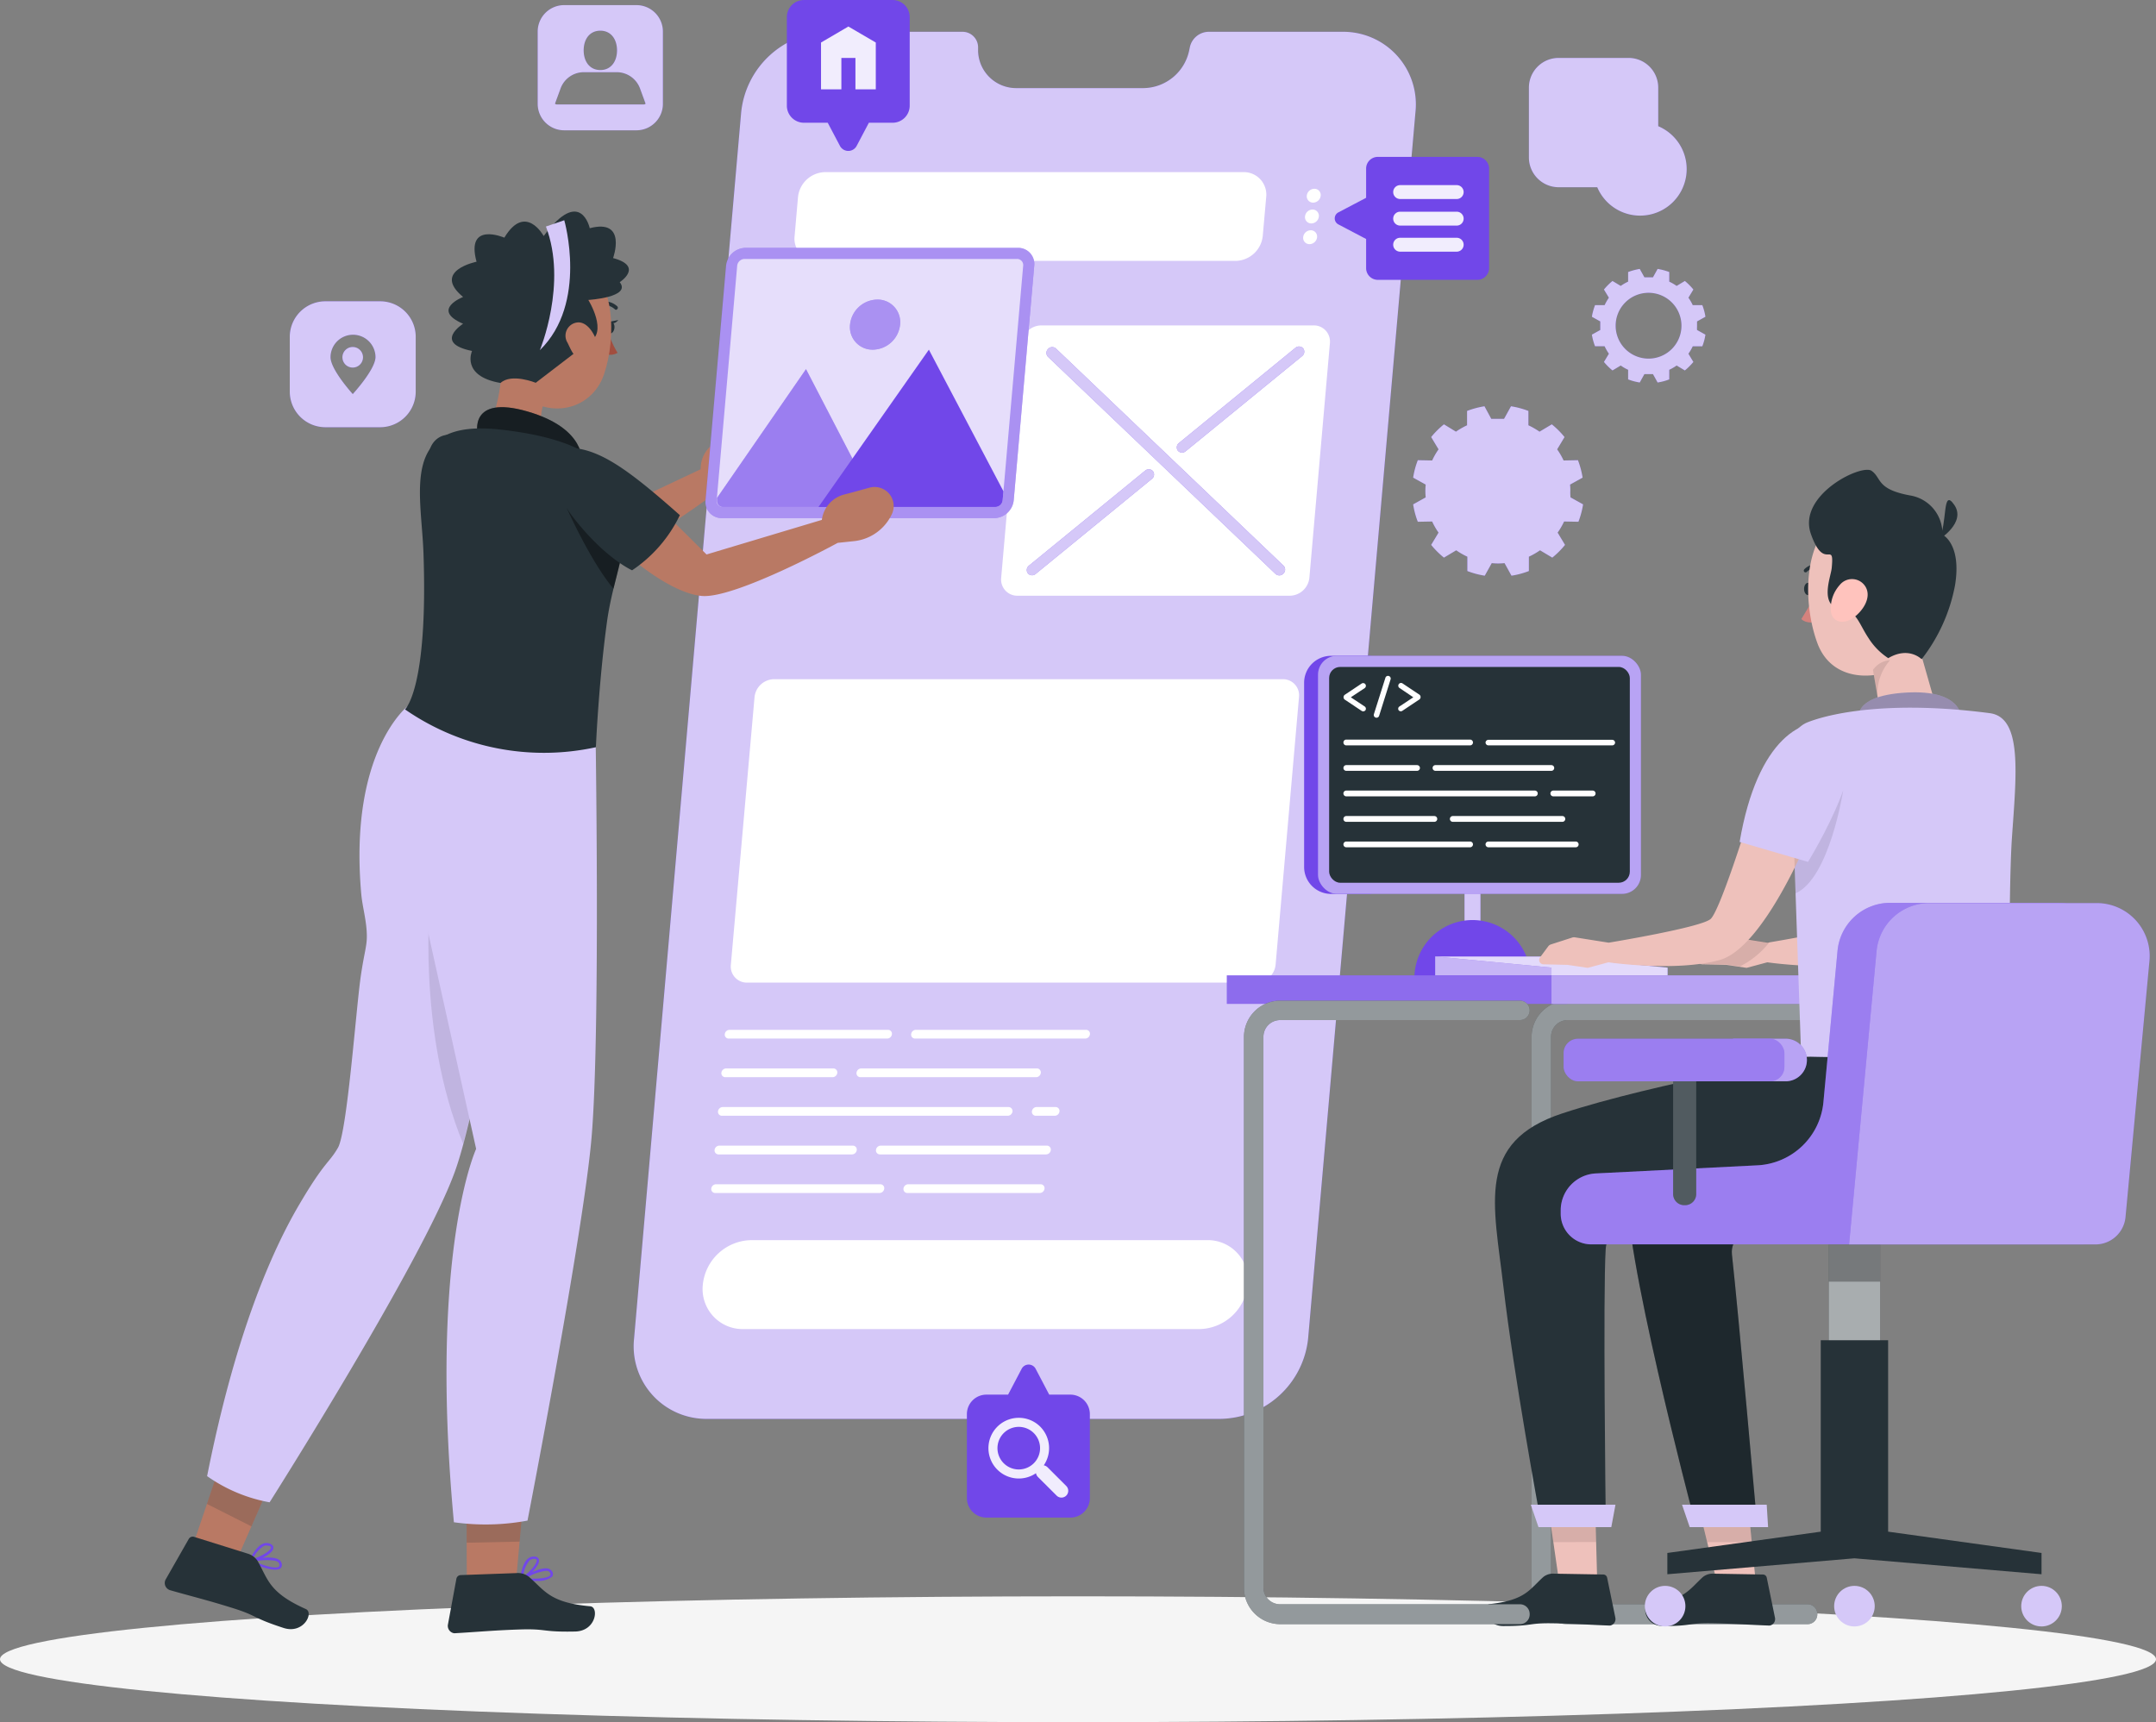 <svg xmlns="http://www.w3.org/2000/svg" width="554.416" height="442.913" viewBox="0 0 554.416 442.913">
  <rect x="0" y="0" width="554.416" height="442.913" fill="#808080" stroke="none"/>
  <defs>
    <style>
      .cls-1 {
        fill: #f5f5f5;
      }

      .cls-2 {
        fill: #7147e9;
      }

      .cls-13, .cls-14, .cls-15, .cls-17, .cls-21, .cls-24, .cls-3, .cls-4, .cls-7 {
        fill: #fff;
      }

      .cls-3, .cls-5 {
        opacity: 0.7;
      }

      .cls-6, .cls-7 {
        opacity: 0.9;
      }

      .cls-8 {
        fill: #eec1bb;
      }

      .cls-9 {
        opacity: 0.1;
      }

      .cls-10, .cls-25 {
        fill: #263238;
      }

      .cls-11 {
        fill: #d4827d;
      }

      .cls-12 {
        fill: #ffc3bd;
      }

      .cls-13, .cls-16 {
        opacity: 0.5;
      }

      .cls-14 {
        opacity: 0.8;
      }

      .cls-15 {
        opacity: 0.6;
      }

      .cls-17, .cls-18, .cls-25 {
        opacity: 0.2;
      }

      .cls-19 {
        fill: #d5c8f8;
      }

      .cls-20, .cls-21 {
        opacity: 0.3;
      }

      .cls-22 {
        fill: #b97964;
      }

      .cls-23 {
        fill: #a24e3f;
      }

      .cls-24, .cls-26 {
        opacity: 0.4;
      }
    </style>
  </defs>
  <g id="App_development-rafiki" data-name="App development-rafiki" transform="translate(-51.29 -113.92)">
    <g id="freepik--Shadow--inject-37" transform="translate(51.29 524.464)">
      <ellipse id="freepik--path--inject-37" class="cls-1" cx="277.208" cy="16.184" rx="277.208" ry="16.184" transform="translate(0 0)"/>
    </g>
    <g id="freepik--Screen--inject-37" transform="translate(214.237 122.095)">
      <path id="Tracé_3207" data-name="Tracé 3207" class="cls-2" d="M347.391,119.641H313.078a5,5,0,0,0-4.775,3.9l-.229,1.072a12.153,12.153,0,0,1-11.638,9.508h-32.6a9.794,9.794,0,0,1-10.008-9.508v-1.072a4,4,0,0,0-4.089-3.9H215.428a23.047,23.047,0,0,0-22.518,20.7l-27.536,315.31A18.672,18.672,0,0,0,184.26,476.37h131.92A23.061,23.061,0,0,0,338.7,455.653l27.594-315.31a18.672,18.672,0,0,0-18.9-20.7Z" transform="translate(-165.261 -119.638)"/>
      <path id="Tracé_3208" data-name="Tracé 3208" class="cls-3" d="M347.391,119.641H313.078a5,5,0,0,0-4.775,3.9l-.229,1.072a12.153,12.153,0,0,1-11.638,9.508h-32.6a9.794,9.794,0,0,1-10.008-9.508v-1.072a4,4,0,0,0-4.089-3.9H215.428a23.047,23.047,0,0,0-22.518,20.7l-27.536,315.31A18.672,18.672,0,0,0,184.26,476.37h131.92A23.061,23.061,0,0,0,338.7,455.653l27.594-315.31a18.672,18.672,0,0,0-18.9-20.7Z" transform="translate(-165.261 -119.638)"/>
      <path id="Tracé_3209" data-name="Tracé 3209" class="cls-4" d="M305.627,241.977H235.571a4.161,4.161,0,0,1-4.2-4.6l5.276-60.32a5.118,5.118,0,0,1,5-4.6H311.7a4.146,4.146,0,0,1,4.2,4.6l-5.276,60.32A5.133,5.133,0,0,1,305.627,241.977Z" transform="translate(-136.864 -96.944)"/>
      <path id="Tracé_3210" data-name="Tracé 3210" class="cls-4" d="M305.393,359.876H188.156a10.308,10.308,0,0,1-10.437-11.438h0A12.739,12.739,0,0,1,190.157,337H307.394a10.308,10.308,0,0,1,10.437,11.438h0A12.724,12.724,0,0,1,305.393,359.876Z" transform="translate(-159.935 -26.234)"/>
      <path id="Tracé_3211" data-name="Tracé 3211" class="cls-4" d="M307.628,167.713H200.071a5.719,5.719,0,0,1-5.848-6.419l.872-10.008a7.149,7.149,0,0,1,6.977-6.405H309.63a5.79,5.79,0,0,1,5.862,6.405l-.886,10.008A7.149,7.149,0,0,1,307.628,167.713Z" transform="translate(-152.834 -108.791)"/>
      <path id="Tracé_3212" data-name="Tracé 3212" class="cls-4" d="M289.907,149.653a1.987,1.987,0,0,1-1.944,1.787,1.616,1.616,0,0,1-1.63-1.787,1.973,1.973,0,0,1,1.944-1.773,1.6,1.6,0,0,1,1.63,1.773Z" transform="translate(-113.238 -107.502)"/>
      <path id="Tracé_3213" data-name="Tracé 3213" class="cls-4" d="M289.573,153.4a1.973,1.973,0,0,1-1.93,1.787,1.616,1.616,0,0,1-1.63-1.787,1.973,1.973,0,0,1,1.93-1.787,1.615,1.615,0,0,1,1.63,1.787Z" transform="translate(-113.376 -105.899)"/>
      <path id="Tracé_3214" data-name="Tracé 3214" class="cls-4" d="M289.257,157.127a1.987,1.987,0,0,1-1.944,1.787,1.616,1.616,0,0,1-1.63-1.787,1.987,1.987,0,0,1,1.944-1.787,1.616,1.616,0,0,1,1.63,1.787Z" transform="translate(-113.518 -104.296)"/>
      <path id="Tracé_3215" data-name="Tracé 3215" class="cls-4" d="M317.813,314.138H186.951a4.146,4.146,0,0,1-4.2-4.6l6.091-68.841a5.118,5.118,0,0,1,5-4.6H324.661a4.146,4.146,0,0,1,4.189,4.6l-6.019,68.841A5.118,5.118,0,0,1,317.813,314.138Z" transform="translate(-157.758 -69.596)"/>
      <path id="Tracé_3216" data-name="Tracé 3216" class="cls-4" d="M223.414,301.415H182.667a1,1,0,0,1-1.015-1.115h0a1.244,1.244,0,0,1,1.215-1.129h40.747a1,1,0,0,1,1.015,1.129h0A1.244,1.244,0,0,1,223.414,301.415Z" transform="translate(-158.221 -42.49)"/>
      <path id="Tracé_3217" data-name="Tracé 3217" class="cls-4" d="M259.936,301.415H216.2a1,1,0,0,1-1.029-1.115h0a1.244,1.244,0,0,1,1.215-1.129h43.749a1,1,0,0,1,1.015,1.129h0A1.244,1.244,0,0,1,259.936,301.415Z" transform="translate(-143.816 -42.49)"/>
      <path id="Tracé_3218" data-name="Tracé 3218" class="cls-4" d="M209.579,308.369H182.071a1.015,1.015,0,0,1-1.029-1.129h0a1.258,1.258,0,0,1,1.215-1.129h27.565a1.029,1.029,0,0,1,1.029,1.129h0a1.258,1.258,0,0,1-1.272,1.129Z" transform="translate(-158.483 -39.507)"/>
      <path id="Tracé_3219" data-name="Tracé 3219" class="cls-4" d="M251.522,308.369h-45.15a1.015,1.015,0,0,1-1.029-1.13h0a1.258,1.258,0,0,1,1.23-1.129h45.136a1.015,1.015,0,0,1,1.029,1.129h0A1.244,1.244,0,0,1,251.522,308.369Z" transform="translate(-148.041 -39.507)"/>
      <path id="Tracé_3220" data-name="Tracé 3220" class="cls-4" d="M254.935,315.3H181.461a1,1,0,0,1-1.029-1.115h0a1.258,1.258,0,0,1,1.23-1.129h73.473a1.029,1.029,0,0,1,1.029,1.129h0a1.258,1.258,0,0,1-1.23,1.115Z" transform="translate(-158.745 -36.521)"/>
      <path id="Tracé_3221" data-name="Tracé 3221" class="cls-4" d="M242.768,315.3h-4.847a1,1,0,0,1-1.029-1.115h0a1.244,1.244,0,0,1,1.215-1.129h4.861a1,1,0,0,1,1.015,1.129h0A1.244,1.244,0,0,1,242.768,315.3Z" transform="translate(-134.483 -36.521)"/>
      <path id="Tracé_3222" data-name="Tracé 3222" class="cls-4" d="M215.154,322.259H180.841a1.029,1.029,0,0,1-1.029-1.129h0a1.258,1.258,0,0,1,1.23-1.13h34.313a1.015,1.015,0,0,1,1.029,1.129h0a1.258,1.258,0,0,1-1.23,1.129Z" transform="translate(-159.011 -33.539)"/>
      <path id="Tracé_3223" data-name="Tracé 3223" class="cls-4" d="M252.591,322.259h-42.72a1.029,1.029,0,0,1-1.029-1.129h0a1.258,1.258,0,0,1,1.23-1.13h42.706a1.015,1.015,0,0,1,1.029,1.129h0a1.258,1.258,0,0,1-1.215,1.129Z" transform="translate(-146.536 -33.539)"/>
      <path id="Tracé_3224" data-name="Tracé 3224" class="cls-4" d="M222.486,329.195H180.238a1,1,0,0,1-1.015-1.129h0a1.244,1.244,0,0,1,1.215-1.115h42.234a1,1,0,0,1,1.029,1.115h0A1.244,1.244,0,0,1,222.486,329.195Z" transform="translate(-159.265 -30.552)"/>
      <path id="Tracé_3225" data-name="Tracé 3225" class="cls-4" d="M248.835,329.195H214.808a1,1,0,0,1-1.015-1.129h0a1.244,1.244,0,0,1,1.215-1.115h34.027a1,1,0,0,1,1.029,1.115h0a1.258,1.258,0,0,1-1.23,1.13Z" transform="translate(-144.41 -30.552)"/>
      <path id="Tracé_3226" data-name="Tracé 3226" class="cls-2" d="M300.464,234.58a1.43,1.43,0,0,1-2.03.129l-58.518-55.845a1.43,1.43,0,0,1,0-2.016h0a1.43,1.43,0,0,1,2.03-.129l58.518,55.845A1.43,1.43,0,0,1,300.464,234.58Z" transform="translate(-133.36 -95.265)"/>
      <path id="Tracé_3227" data-name="Tracé 3227" class="cls-2" d="M236.259,225.12h0a1.43,1.43,0,0,1,.3-2.03l29.853-24.405a1.43,1.43,0,0,1,2,.129h0a1.43,1.43,0,0,1-.3,2.016l-29.853,24.42a1.43,1.43,0,0,1-2-.129Z" transform="translate(-134.879 -85.82)"/>
      <path id="Tracé_3228" data-name="Tracé 3228" class="cls-2" d="M263.236,203.059h0a1.43,1.43,0,0,1,.3-2.016l29.91-24.448a1.43,1.43,0,0,1,2,.129h0a1.43,1.43,0,0,1-.3,2.016l-29.91,24.448a1.43,1.43,0,0,1-2-.129Z" transform="translate(-123.283 -95.312)"/>
      <g id="Groupe_687" data-name="Groupe 687" class="cls-5" transform="translate(106.139 81.092)">
        <path id="Tracé_3229" data-name="Tracé 3229" class="cls-4" d="M300.464,234.58a1.43,1.43,0,0,1-2.03.129l-58.518-55.845a1.43,1.43,0,0,1,0-2.016h0a1.43,1.43,0,0,1,2.03-.129l58.518,55.845A1.43,1.43,0,0,1,300.464,234.58Z" transform="translate(-239.499 -176.356)"/>
      </g>
      <g id="Groupe_688" data-name="Groupe 688" class="cls-5" transform="translate(101.085 112.517)">
        <path id="Tracé_3230" data-name="Tracé 3230" class="cls-4" d="M236.259,225.12h0a1.43,1.43,0,0,1,.3-2.03l29.853-24.405a1.43,1.43,0,0,1,2,.129h0a1.43,1.43,0,0,1-.3,2.016l-29.853,24.42a1.43,1.43,0,0,1-2-.129Z" transform="translate(-235.964 -198.336)"/>
      </g>
      <g id="Groupe_689" data-name="Groupe 689" class="cls-5" transform="translate(139.666 80.934)">
        <path id="Tracé_3231" data-name="Tracé 3231" class="cls-4" d="M263.236,203.059h0a1.43,1.43,0,0,1,.3-2.016l29.91-24.448a1.43,1.43,0,0,1,2,.129h0a1.43,1.43,0,0,1-.3,2.016l-29.91,24.448a1.43,1.43,0,0,1-2-.129Z" transform="translate(-262.949 -176.246)"/>
      </g>
    </g>
    <g id="freepik--Icons--inject-37" transform="translate(125.807 115.235)">
      <path id="Tracé_3232" data-name="Tracé 3232" class="cls-2" d="M173.363,114.84H154.777A6.805,6.805,0,0,0,148,121.645v18.586a6.805,6.805,0,0,0,6.805,6.805h18.586a6.805,6.805,0,0,0,6.805-6.805V121.645a6.806,6.806,0,0,0-6.834-6.805Zm-9.25,6.577c2.788,0,4.289,2.273,4.289,5.061s-1.5,5.061-4.289,5.061-4.289-2.259-4.289-5.061,1.487-5.061,4.289-5.061Zm11.166,18.972H152.933a.686.686,0,0,1-.486-.2l1.43-3.9a6.377,6.377,0,0,1,5.991-4.2h8.45a6.391,6.391,0,0,1,6,4.2l1.43,3.9a.658.658,0,0,1-.472.2Z" transform="translate(-84.249 -114.84)"/>
      <path id="Tracé_3233" data-name="Tracé 3233" class="cls-3" d="M173.363,114.84H154.777A6.805,6.805,0,0,0,148,121.645v18.586a6.805,6.805,0,0,0,6.805,6.805h18.586a6.805,6.805,0,0,0,6.805-6.805V121.645a6.806,6.806,0,0,0-6.834-6.805Zm-9.25,6.577c2.788,0,4.289,2.273,4.289,5.061s-1.5,5.061-4.289,5.061-4.289-2.259-4.289-5.061,1.487-5.061,4.289-5.061Zm11.166,18.972H152.933a.686.686,0,0,1-.486-.2l1.43-3.9a6.377,6.377,0,0,1,5.991-4.2h8.45a6.391,6.391,0,0,1,6,4.2l1.43,3.9a.658.658,0,0,1-.472.2Z" transform="translate(-84.249 -114.84)"/>
      <path id="Tracé_3234" data-name="Tracé 3234" class="cls-2" d="M126.643,168.12H112.575a9.15,9.15,0,0,0-9.164,9.15v14.068a9.165,9.165,0,0,0,9.165,9.165h14.068a9.15,9.15,0,0,0,9.15-9.165V177.27a9.136,9.136,0,0,0-9.15-9.15Zm-7.034,23.862s-5.719-6.276-5.719-9.479a5.783,5.783,0,0,1,11.566,0c-.071,3.2-5.848,9.479-5.848,9.479Z" transform="translate(-103.41 -91.945)"/>
      <path id="Tracé_3235" data-name="Tracé 3235" class="cls-2" d="M115.539,176.34a2.645,2.645,0,1,0,2.631,2.631A2.645,2.645,0,0,0,115.539,176.34Z" transform="translate(-99.341 -88.412)"/>
      <g id="Groupe_690" data-name="Groupe 690" class="cls-5" transform="translate(0 76.175)">
        <path id="Tracé_3236" data-name="Tracé 3236" class="cls-4" d="M126.643,168.12H112.575a9.15,9.15,0,0,0-9.164,9.15v14.068a9.165,9.165,0,0,0,9.165,9.165h14.068a9.15,9.15,0,0,0,9.15-9.165V177.27a9.136,9.136,0,0,0-9.15-9.15Zm-7.034,23.862s-5.719-6.276-5.719-9.479a5.783,5.783,0,0,1,11.566,0c-.071,3.2-5.848,9.479-5.848,9.479Z" transform="translate(-103.41 -168.12)"/>
        <path id="Tracé_3237" data-name="Tracé 3237" class="cls-4" d="M115.539,176.34a2.645,2.645,0,1,0,2.631,2.631A2.645,2.645,0,0,0,115.539,176.34Z" transform="translate(-99.341 -164.588)"/>
      </g>
      <path id="Tracé_3238" data-name="Tracé 3238" class="cls-2" d="M335.7,143.9l9.422-6.091-9.422-6.1Z" transform="translate(-3.591 -107.595)"/>
      <path id="Tracé_3239" data-name="Tracé 3239" class="cls-2" d="M351.886,124.34H333.929a7.649,7.649,0,0,0-7.649,7.649v17.957a7.663,7.663,0,0,0,7.649,7.649h17.957a7.649,7.649,0,0,0,7.649-7.649V131.989a7.635,7.635,0,0,0-7.649-7.649Zm-8.979,28.594a11.971,11.971,0,1,0,0-.014Z" transform="translate(-7.639 -110.758)"/>
      <g id="Groupe_691" data-name="Groupe 691" class="cls-5" transform="translate(318.641 13.582)">
        <path id="Tracé_3240" data-name="Tracé 3240" class="cls-4" d="M335.7,143.9l9.422-6.091-9.422-6.1Z" transform="translate(-322.232 -121.177)"/>
        <path id="Tracé_3241" data-name="Tracé 3241" class="cls-4" d="M351.886,124.34H333.929a7.649,7.649,0,0,0-7.649,7.649v17.957a7.663,7.663,0,0,0,7.649,7.649h17.957a7.649,7.649,0,0,0,7.649-7.649V131.989a7.635,7.635,0,0,0-7.649-7.649Zm-8.979,28.594a11.971,11.971,0,1,0,0-.014Z" transform="translate(-326.28 -124.34)"/>
      </g>
    </g>
    <g id="freepik--Gears--inject-37" transform="translate(414.682 183.076)">
      <path id="Tracé_3242" data-name="Tracé 3242" class="cls-2" d="M364.65,176.9v-1.1l2.159-1.2a14.178,14.178,0,0,0-.8-2.988h-2.459a12.189,12.189,0,0,0-1.115-1.916l1.273-2.1a15.173,15.173,0,0,0-2.188-2.2l-2.116,1.272a12.637,12.637,0,0,0-1.9-1.1v-2.473a15.573,15.573,0,0,0-2.988-.8l-1.2,2.159h-2.2l-1.2-2.159a16.14,16.14,0,0,0-2.988.8v2.473a11.962,11.962,0,0,0-1.9,1.1l-2.116-1.272a14.57,14.57,0,0,0-2.2,2.2l1.272,2.1a13.332,13.332,0,0,0-1.1,1.916h-2.459a15.128,15.128,0,0,0-.815,2.988l2.159,1.2V178l-2.159,1.2a14.869,14.869,0,0,0,.815,2.988h2.459a13.331,13.331,0,0,0,1.1,1.916l-1.272,2.116a15.164,15.164,0,0,0,2.2,2.188l2.116-1.272a10.972,10.972,0,0,0,1.9,1.1v2.473a15.1,15.1,0,0,0,2.988.8l1.2-2.159h2.2l1.2,2.159a14.583,14.583,0,0,0,2.988-.8v-2.473a11.522,11.522,0,0,0,1.9-1.1l2.116,1.272a15.812,15.812,0,0,0,2.188-2.187l-1.273-2.116a12.19,12.19,0,0,0,1.115-1.916h2.459a13.956,13.956,0,0,0,.8-2.988L364.65,178C364.622,177.6,364.65,177.273,364.65,176.9Zm-12.467,8.464a8.464,8.464,0,1,1,8.464-8.464,8.464,8.464,0,0,1-8.464,8.464Z" transform="translate(-291.649 -162.29)"/>
      <path id="Tracé_3243" data-name="Tracé 3243" class="cls-3" d="M364.65,176.9v-1.1l2.159-1.2a14.178,14.178,0,0,0-.8-2.988h-2.459a12.189,12.189,0,0,0-1.115-1.916l1.273-2.1a15.173,15.173,0,0,0-2.188-2.2l-2.116,1.272a12.637,12.637,0,0,0-1.9-1.1v-2.473a15.573,15.573,0,0,0-2.988-.8l-1.2,2.159h-2.2l-1.2-2.159a16.14,16.14,0,0,0-2.988.8v2.473a11.962,11.962,0,0,0-1.9,1.1l-2.116-1.272a14.57,14.57,0,0,0-2.2,2.2l1.272,2.1a13.332,13.332,0,0,0-1.1,1.916h-2.459a15.128,15.128,0,0,0-.815,2.988l2.159,1.2V178l-2.159,1.2a14.869,14.869,0,0,0,.815,2.988h2.459a13.331,13.331,0,0,0,1.1,1.916l-1.272,2.116a15.164,15.164,0,0,0,2.2,2.188l2.116-1.272a10.972,10.972,0,0,0,1.9,1.1v2.473a15.1,15.1,0,0,0,2.988.8l1.2-2.159h2.2l1.2,2.159a14.583,14.583,0,0,0,2.988-.8v-2.473a11.522,11.522,0,0,0,1.9-1.1l2.116,1.272a15.812,15.812,0,0,0,2.188-2.187l-1.273-2.116a12.19,12.19,0,0,0,1.115-1.916h2.459a13.956,13.956,0,0,0,.8-2.988L364.65,178C364.622,177.6,364.65,177.273,364.65,176.9Zm-12.467,8.464a8.464,8.464,0,1,1,8.464-8.464,8.464,8.464,0,0,1-8.464,8.464Z" transform="translate(-291.649 -162.29)"/>
      <path id="Tracé_3244" data-name="Tracé 3244" class="cls-2" d="M345.878,208.789a12.547,12.547,0,0,0-.071-1.644l3.231-1.787a22.335,22.335,0,0,0-1.2-4.489l-3.689.072a18.37,18.37,0,0,0-1.658-2.859l1.9-3.16a22.141,22.141,0,0,0-3.274-3.274l-3.16,1.887a19.515,19.515,0,0,0-2.859-1.644V188.2a21.946,21.946,0,0,0-4.475-1.2l-1.787,3.231h-3.288L323.8,187a22.447,22.447,0,0,0-4.475,1.2v3.689a19.362,19.362,0,0,0-2.859,1.644l-3.088-1.887a22.244,22.244,0,0,0-3.288,3.274l1.9,3.16a18.3,18.3,0,0,0-1.644,2.859l-3.689-.071a21.448,21.448,0,0,0-1.2,4.489l3.231,1.787a15.8,15.8,0,0,0,0,3.288l-3.231,1.8a21.516,21.516,0,0,0,1.2,4.475l3.689-.071a17.675,17.675,0,0,0,1.644,2.859l-1.9,3.16a22.248,22.248,0,0,0,3.288,3.274l3.16-1.887a18.161,18.161,0,0,0,2.859,1.644v3.689a21.517,21.517,0,0,0,4.475,1.2l1.8-3.231a15.791,15.791,0,0,0,3.288,0l1.787,3.231a21.063,21.063,0,0,0,4.475-1.2v-3.689a18.3,18.3,0,0,0,2.859-1.644l3.16,1.887a22.146,22.146,0,0,0,3.274-3.274l-1.9-3.16a17.746,17.746,0,0,0,1.658-2.859l3.689.071a22.448,22.448,0,0,0,1.2-4.475l-3.231-1.8A10.539,10.539,0,0,1,345.878,208.789Zm-18.586,7.349a7.388,7.388,0,1,0-.043,0Z" transform="translate(-305.46 -151.672)"/>
      <path id="Tracé_3245" data-name="Tracé 3245" class="cls-3" d="M345.878,208.789a12.547,12.547,0,0,0-.071-1.644l3.231-1.787a22.335,22.335,0,0,0-1.2-4.489l-3.689.072a18.37,18.37,0,0,0-1.658-2.859l1.9-3.16a22.141,22.141,0,0,0-3.274-3.274l-3.16,1.887a19.515,19.515,0,0,0-2.859-1.644V188.2a21.946,21.946,0,0,0-4.475-1.2l-1.787,3.231h-3.288L323.8,187a22.447,22.447,0,0,0-4.475,1.2v3.689a19.362,19.362,0,0,0-2.859,1.644l-3.088-1.887a22.244,22.244,0,0,0-3.288,3.274l1.9,3.16a18.3,18.3,0,0,0-1.644,2.859l-3.689-.071a21.448,21.448,0,0,0-1.2,4.489l3.231,1.787a15.8,15.8,0,0,0,0,3.288l-3.231,1.8a21.516,21.516,0,0,0,1.2,4.475l3.689-.071a17.675,17.675,0,0,0,1.644,2.859l-1.9,3.16a22.248,22.248,0,0,0,3.288,3.274l3.16-1.887a18.161,18.161,0,0,0,2.859,1.644v3.689a21.517,21.517,0,0,0,4.475,1.2l1.8-3.231a15.791,15.791,0,0,0,3.288,0l1.787,3.231a21.063,21.063,0,0,0,4.475-1.2v-3.689a18.3,18.3,0,0,0,2.859-1.644l3.16,1.887a22.146,22.146,0,0,0,3.274-3.274l-1.9-3.16a17.746,17.746,0,0,0,1.658-2.859l3.689.071a22.448,22.448,0,0,0,1.2-4.475l-3.231-1.8A10.539,10.539,0,0,1,345.878,208.789Zm-18.586,7.349a7.388,7.388,0,1,0-.043,0Z" transform="translate(-305.46 -151.672)"/>
    </g>
    <g id="freepik--speech-bubbles--inject-37" transform="translate(253.638 113.92)">
      <path id="Tracé_3246" data-name="Tracé 3246" class="cls-2" d="M299.425,145.171v7.492l-7.149,3.76a1.744,1.744,0,0,0,0,3.074l7.149,3.76v7.492a3.017,3.017,0,0,0,3.017,3.017h25.578a3.031,3.031,0,0,0,3.031-3.017V145.171a3.031,3.031,0,0,0-3.031-3.031H302.4a3.017,3.017,0,0,0-2.974,3.031Z" transform="translate(-150.477 -101.793)"/>
      <g id="Groupe_692" data-name="Groupe 692" class="cls-6" transform="translate(155.911 47.61)">
        <path id="Tracé_3247" data-name="Tracé 3247" class="cls-4" d="M303.657,150.794H318.2a1.787,1.787,0,0,0,0-3.574h-14.54a1.787,1.787,0,1,0,0,3.574Z" transform="translate(-301.87 -147.22)"/>
        <path id="Tracé_3248" data-name="Tracé 3248" class="cls-4" d="M318.2,152h-14.54a1.787,1.787,0,1,0,0,3.574H318.2a1.787,1.787,0,0,0,0-3.574Z" transform="translate(-301.87 -145.166)"/>
        <path id="Tracé_3249" data-name="Tracé 3249" class="cls-4" d="M318.2,156.69h-14.54a1.787,1.787,0,1,0,0,3.574H318.2a1.787,1.787,0,1,0,0-3.574Z" transform="translate(-301.87 -143.151)"/>
      </g>
      <path id="Tracé_3250" data-name="Tracé 3250" class="cls-2" d="M197.224,145.488h6.1l3.145,5.962a2.431,2.431,0,0,0,4.289,0l3.145-5.962h6.1a4.4,4.4,0,0,0,4.4-4.418V118.324a4.4,4.4,0,0,0-4.4-4.4h-22.79a4.389,4.389,0,0,0-4.4,4.4V141.2A4.4,4.4,0,0,0,197.224,145.488Z" transform="translate(-192.82 -113.92)"/>
      <path id="Tracé_3251" data-name="Tracé 3251" class="cls-7" d="M205.994,118.69l-7.034,4.118v12.038h5.233v-8.078h3.617v8.078h5.233V122.808Z" transform="translate(-190.182 -111.87)"/>
      <path id="Tracé_3252" data-name="Tracé 3252" class="cls-2" d="M251.8,367.113h-5.433l-3.5-6.663a2.03,2.03,0,0,0-3.574,0l-3.5,6.663h-5.576a5.018,5.018,0,0,0-5.018,5.018V393.72a5.018,5.018,0,0,0,5.018,5.018H251.8a5.018,5.018,0,0,0,5.018-5.018V372.131a5.018,5.018,0,0,0-5.018-5.018Z" transform="translate(-178.91 -8.44)"/>
      <path id="Tracé_3253" data-name="Tracé 3253" class="cls-7" d="M242.4,371.248a7.806,7.806,0,1,0-1.1,11.952,1.8,1.8,0,0,0,.472.944l4.861,4.847a1.749,1.749,0,0,0,2.473-2.473l-4.847-4.847a1.758,1.758,0,0,0-.958-.486,7.835,7.835,0,0,0-.9-9.936Zm-1.658,9.393a5.476,5.476,0,1,1,1.606-3.875,5.476,5.476,0,0,1-1.606,3.875Z" transform="translate(-177.244 -4.325)"/>
    </g>
    <g id="freepik--character-2--inject-37" transform="translate(366.772 234.75)">
      <path id="Tracé_3254" data-name="Tracé 3254" class="cls-8" d="M426.168,265.39s-11.652,28.88-23.061,32-28.594.586-28.594.586l-5.319,1.43-5.219-.772h-.186l-5.876-.143a1.115,1.115,0,0,1-1-1.759l2.1-2.859a1.43,1.43,0,0,1,.7-.5l5.6-1.8a1.546,1.546,0,0,1,.672,0l8.578,1.358s23.8-3.9,26.235-6.1S410.4,261.53,410.4,261.53Z" transform="translate(-235.529 -171.319)"/>
      <path id="Tracé_3255" data-name="Tracé 3255" class="cls-9" d="M375.107,283.754l-.558.086-8.578-1.358a1.545,1.545,0,0,0-.672,0l-5.6,1.8a1.43,1.43,0,0,0-.7.5l-2.1,2.859a1.115,1.115,0,0,0,1,1.759l5.876.143h.186l3.5.515a22.447,22.447,0,0,0,7.649-6.305Z" transform="translate(-235.538 -162.332)"/>
      <path id="Tracé_3256" data-name="Tracé 3256" class="cls-2" d="M417.7,244.4c-8.464-2.774-20.374,3.589-24.934,30.239l17.571,5.19S429.8,248.374,417.7,244.4Z" transform="translate(-220.031 -178.937)"/>
      <path id="Tracé_3257" data-name="Tracé 3257" class="cls-10" d="M375.77,220.337c0,.886.472,1.587,1.044,1.587s1.072-.758,1.029-1.616-.472-1.573-1.044-1.558S375.77,219.465,375.77,220.337Z" transform="translate(-227.337 -189.702)"/>
      <path id="Tracé_3258" data-name="Tracé 3258" class="cls-11" d="M379.44,220.47l-4.16,6.877s1.43,1.63,4.561.429Z" transform="translate(-227.547 -188.963)"/>
      <path id="Tracé_3259" data-name="Tracé 3259" class="cls-10" d="M380.038,216.261a.443.443,0,0,1-.415.143,3.589,3.589,0,0,0-3.131.987.472.472,0,0,1-.643,0,.486.486,0,0,1,0-.658,4.446,4.446,0,0,1,3.946-1.272.458.458,0,0,1,.4.515h0a.543.543,0,0,1-.157.286Z" transform="translate(-227.358 -191.145)"/>
      <path id="Tracé_3260" data-name="Tracé 3260" class="cls-8" d="M409.1,220.066c.643,11.624,1.172,16.542-3.96,23.147-8.192,7.077-22.146,8.207-26.264-2.988-3.7-10.008-4.132-27.351,6.62-33.341a15.884,15.884,0,0,1,21.617,6.162,16.142,16.142,0,0,1,1.987,7.02Z" transform="translate(-227.022 -195.665)"/>
      <path id="Tracé_3261" data-name="Tracé 3261" class="cls-8" d="M387.97,234.394l2.945,17.228,14.354-3.317-5.018-17.586Z" transform="translate(-222.094 -184.559)"/>
      <path id="Tracé_3262" data-name="Tracé 3262" class="cls-10" d="M382.5,223.692c.729-7.549-1.873,1.172-5.361-8.793s13-18.057,15.627-16.2,1.129,4.7,9.851,6.319a9.908,9.908,0,0,1,8.35,10.08s5.018,2.316,3.231,13.1a44.179,44.179,0,0,1-8.578,18.944s-3.3-3.4-8.578-.272a16.942,16.942,0,0,1-5.1-5.2c-2.345-3.517-3.074-6.863-6.291-7.149C378.922,233.9,382.253,226.18,382.5,223.692Z" transform="translate(-226.957 -198.433)"/>
      <path id="Tracé_3263" data-name="Tracé 3263" class="cls-10" d="M400,214.058s7.149-4.375,3.975-8.964S402.33,210.155,400,214.058Z" transform="translate(-216.925 -196.091)"/>
      <path id="Tracé_3264" data-name="Tracé 3264" class="cls-12" d="M382.857,219.635a8.978,8.978,0,0,0-2.273,6.477c.2,3.145,3.288,3.7,5.719,1.987s4.732-5.061,3.331-7.821a4.046,4.046,0,0,0-6.777-.643Z" transform="translate(-225.274 -189.987)"/>
      <path id="Tracé_3265" data-name="Tracé 3265" class="cls-9" d="M388.16,235.182l1.172,6.834a12.867,12.867,0,0,1,3.231-9.336A5.79,5.79,0,0,0,388.16,235.182Z" transform="translate(-222.012 -183.716)"/>
      <rect id="Rectangle_407" data-name="Rectangle 407" class="cls-2" width="4.103" height="24.205" transform="translate(61.12 95.901)"/>
      <rect id="Rectangle_408" data-name="Rectangle 408" class="cls-3" width="4.103" height="24.205" transform="translate(61.12 95.901)"/>
      <path id="Tracé_3266" data-name="Tracé 3266" class="cls-2" d="M303.007,231.89H292.784a6.934,6.934,0,0,0-6.934,6.934v47.367a6.934,6.934,0,0,0,6.934,6.934h10.223Z" transform="translate(-265.977 -184.056)"/>
      <rect id="Rectangle_409" data-name="Rectangle 409" class="cls-2" width="83.038" height="61.221" rx="4.85" transform="translate(23.447 47.834)"/>
      <rect id="Rectangle_410" data-name="Rectangle 410" class="cls-13" width="83.038" height="61.221" rx="4.85" transform="translate(23.447 47.834)"/>
      <rect id="Rectangle_411" data-name="Rectangle 411" class="cls-10" width="77.319" height="55.502" rx="2.85" transform="translate(26.307 50.694)"/>
      <path id="Tracé_3267" data-name="Tracé 3267" class="cls-2" d="M305.69,293.892a14.941,14.941,0,0,1,29.867,0Z" transform="translate(-257.451 -163.634)"/>
      <path id="Tracé_3268" data-name="Tracé 3268" class="cls-2" d="M339.317,285.98H309.45v4.847h59.734v-1.987Z" transform="translate(-255.836 -160.812)"/>
      <path id="Tracé_3269" data-name="Tracé 3269" class="cls-14" d="M339.317,285.98H309.45v4.847h59.734v-1.987Z" transform="translate(-255.836 -160.812)"/>
      <path id="Tracé_3270" data-name="Tracé 3270" class="cls-2" d="M339.317,290.827H309.45V285.98l29.867,2.859Z" transform="translate(-255.836 -160.812)"/>
      <path id="Tracé_3271" data-name="Tracé 3271" class="cls-15" d="M339.317,290.827H309.45V285.98l29.867,2.859Z" transform="translate(-255.836 -160.812)"/>
      <path id="Tracé_3272" data-name="Tracé 3272" class="cls-10" d="M397.731,454.277H336.125a9.35,9.35,0,0,1-9.365-9.35V303.27a9.35,9.35,0,0,1,9.365-9.35h61.607a2.5,2.5,0,0,1,2.5,2.5h0a2.5,2.5,0,0,1-2.5,2.5H336.125a4.289,4.289,0,0,0-4.361,4.289V444.87a4.289,4.289,0,0,0,4.361,4.289h61.607a2.5,2.5,0,0,1,2.5,2.5h0a2.5,2.5,0,0,1-2.5,2.616Z" transform="translate(-248.397 -157.401)"/>
      <g id="Groupe_693" data-name="Groupe 693" class="cls-16" transform="translate(78.363 136.519)">
        <path id="Tracé_3273" data-name="Tracé 3273" class="cls-4" d="M397.731,454.277H336.125a9.35,9.35,0,0,1-9.365-9.35V303.27a9.35,9.35,0,0,1,9.365-9.35h61.607a2.5,2.5,0,0,1,2.5,2.5h0a2.5,2.5,0,0,1-2.5,2.5H336.125a4.289,4.289,0,0,0-4.361,4.289V444.87a4.289,4.289,0,0,0,4.361,4.289h61.607a2.5,2.5,0,0,1,2.5,2.5h0a2.5,2.5,0,0,1-2.5,2.616Z" transform="translate(-326.76 -293.92)"/>
      </g>
      <rect id="Rectangle_412" data-name="Rectangle 412" class="cls-2" width="87.484" height="7.334" transform="translate(0 130.014)"/>
      <rect id="Rectangle_413" data-name="Rectangle 413" class="cls-17" width="87.484" height="7.334" transform="translate(0 130.014)"/>
      <rect id="Rectangle_414" data-name="Rectangle 414" class="cls-2" width="74.617" height="7.334" transform="translate(83.481 130.014)"/>
      <rect id="Rectangle_415" data-name="Rectangle 415" class="cls-13" width="74.617" height="7.334" transform="translate(83.481 130.014)"/>
      <path id="Tracé_3274" data-name="Tracé 3274" class="cls-8" d="M368.94,369.73l4.132,41.776h-9.894l-9.908-40.69Z" transform="translate(-237.005 -124.824)"/>
      <path id="Tracé_3275" data-name="Tracé 3275" class="cls-10" d="M364.854,397l12.624.214a1.015,1.015,0,0,1,.972.815l2.116,10.308a1.7,1.7,0,0,1-1.3,2h-.357c-4.561-.157-8.578-.472-14.3-.572-6.677-.114-5,.715-12.867.7-4.732,0-5.5-5.419-3.5-5.647,9.222-1,10.223-3.76,13.825-6.991A4.089,4.089,0,0,1,364.854,397Z" transform="translate(-239.611 -113.109)"/>
      <path id="Tracé_3276" data-name="Tracé 3276" class="cls-9" d="M372,400.6l-3.06-30.868-15.67,1.087,7.249,29.781Z" transform="translate(-237.005 -124.824)"/>
      <path id="Tracé_3277" data-name="Tracé 3277" class="cls-10" d="M440.692,302.36l-40.575,1.43s-54.658,19.115-56.088,33.8c-1.573,15.126,16.785,84.625,16.785,84.625h16.313s-4.5-51-6.219-66.611,56.889-10.451,67.068-23.762C447.283,319.631,440.692,302.36,440.692,302.36Z" transform="translate(-241.018 -153.774)"/>
      <path id="Tracé_3278" data-name="Tracé 3278" class="cls-18" d="M440.692,302.36l-40.575,1.43s-54.658,19.115-56.088,33.8c-1.573,15.126,16.785,84.625,16.785,84.625h16.313s-4.5-51-6.219-66.611,56.889-10.451,67.068-23.762C447.283,319.631,440.692,302.36,440.692,302.36Z" transform="translate(-241.018 -153.774)"/>
      <path id="Tracé_3279" data-name="Tracé 3279" class="cls-19" d="M375.595,384.59l.357,5.762H355.793l-1.973-5.762Z" transform="translate(-236.769 -118.438)"/>
      <path id="Tracé_3280" data-name="Tracé 3280" class="cls-8" d="M342.147,371.12l1.087,39.789h-9.722L327.75,371.12Z" transform="translate(-247.972 -124.226)"/>
      <path id="Tracé_3281" data-name="Tracé 3281" class="cls-10" d="M336.144,397l12.624.214a1.015,1.015,0,0,1,.972.815l2.116,10.308a1.7,1.7,0,0,1-1.3,2H350.2c-4.561-.157-8.578-.472-14.3-.572-6.691-.114-5,.715-12.868.7-4.732,0-5.5-5.419-3.5-5.647,9.222-1,10.223-3.76,13.825-6.991a4.06,4.06,0,0,1,2.788-.829Z" transform="translate(-251.948 -113.109)"/>
      <path id="Tracé_3282" data-name="Tracé 3282" class="cls-9" d="M342.934,399.972l-.786-28.852h-14.4L331.939,400C335.07,400.015,339.374,399.986,342.934,399.972Z" transform="translate(-247.972 -124.226)"/>
      <path id="Tracé_3283" data-name="Tracé 3283" class="cls-10" d="M433.258,305.72s3.374,30.853-28.008,32.3-55.888,5.033-56.6,16.2,0,68.055,0,68.055H331.591S324.957,386.3,322.369,364c-2.516-21.66-7.149-37.373,15.112-44.707,23.633-7.806,65.638-15.012,65.638-15.012l30.253-1.916Z" transform="translate(-251.227 -153.774)"/>
      <path id="Tracé_3284" data-name="Tracé 3284" class="cls-19" d="M348.395,384.59l-1.072,5.762H328.593l-1.973-5.762Z" transform="translate(-248.457 -118.438)"/>
      <path id="Tracé_3285" data-name="Tracé 3285" class="cls-19" d="M411.927,244.667s0-6.948-14.054-6.148c-14.926.858-12.11,7.52-12.11,7.52Z" transform="translate(-223.133 -181.235)"/>
      <path id="Tracé_3286" data-name="Tracé 3286" class="cls-20" d="M411.927,244.667s0-6.948-14.054-6.148c-14.926.858-12.11,7.52-12.11,7.52Z" transform="translate(-223.133 -181.235)"/>
      <path id="Tracé_3287" data-name="Tracé 3287" class="cls-19" d="M430.271,274.646c-.944,13.74-.615,55.073-.615,55.073s-30.024,1.973-53.586,1.2l-2.731-79.507a6.991,6.991,0,0,1,4.489-6.477c6.663-2.588,22.3-5.519,46.766-2.3C433.031,243.764,431.387,258.4,430.271,274.646Z" transform="translate(-228.381 -180.046)"/>
      <path id="Tracé_3288" data-name="Tracé 3288" class="cls-8" d="M397.588,265.39s-11.667,28.88-23.061,32-28.594.586-28.594.586l-5.319,1.43-5.2-.772h-.186l-5.89-.143a1.115,1.115,0,0,1-1-1.759l2.116-2.859a1.43,1.43,0,0,1,.7-.5l5.59-1.8a1.6,1.6,0,0,1,.686,0L346,292.927s23.8-3.9,26.221-6.1,9.608-25.292,9.608-25.292Z" transform="translate(-247.811 -171.319)"/>
      <path id="Tracé_3289" data-name="Tracé 3289" class="cls-9" d="M377.708,255.483s-1.816,2.159-4.018,5.276l.786,23.018c8.764-3.875,12.238-26.435,12.238-26.435L381,253.31Z" transform="translate(-228.23 -174.851)"/>
      <path id="Tracé_3290" data-name="Tracé 3290" class="cls-19" d="M389.129,244.4c-8.464-2.774-20.388,3.589-24.949,30.239l17.586,5.133S401.224,248.374,389.129,244.4Z" transform="translate(-232.317 -178.937)"/>
      <rect id="Rectangle_416" data-name="Rectangle 416" class="cls-10" width="13.225" height="38.76" transform="translate(154.781 199.213)"/>
      <rect id="Rectangle_417" data-name="Rectangle 417" class="cls-15" width="13.225" height="38.76" transform="translate(154.781 199.213)"/>
      <path id="Tracé_3291" data-name="Tracé 3291" class="cls-10" d="M407.954,404.24V355H390.626v49.24l-39.446,5.476v5.476l48.11-4.1,48.11,4.1v-5.476Z" transform="translate(-237.903 -131.153)"/>
      <circle id="Ellipse_99" data-name="Ellipse 99" class="cls-19" cx="5.218" cy="5.218" r="5.218" transform="translate(107.486 287.026)"/>
      <circle id="Ellipse_100" data-name="Ellipse 100" class="cls-19" cx="5.218" cy="5.218" r="5.218" transform="translate(204.278 287.026)"/>
      <circle id="Ellipse_101" data-name="Ellipse 101" class="cls-19" cx="5.218" cy="5.218" r="5.218" transform="translate(156.168 287.026)"/>
      <rect id="Rectangle_418" data-name="Rectangle 418" class="cls-20" width="13.225" height="9.579" transform="translate(154.781 199.213)"/>
      <path id="Tracé_3292" data-name="Tracé 3292" class="cls-2" d="M459.817,276.32H416.725a13.611,13.611,0,0,0-13.539,12.339l-3.632,38.931a17.943,17.943,0,0,1-16.942,16.242l-41.591,2.087A9.508,9.508,0,0,0,332,355.412v.872a7.878,7.878,0,0,0,7.878,7.878H466.536l6.82-72.916a13.611,13.611,0,0,0-13.539-14.926Z" transform="translate(-246.145 -164.964)"/>
      <path id="Tracé_3293" data-name="Tracé 3293" class="cls-21" d="M459.817,276.32H416.725a13.611,13.611,0,0,0-13.539,12.339l-3.632,38.931a17.943,17.943,0,0,1-16.942,16.242l-41.591,2.087A9.508,9.508,0,0,0,332,355.412v.872a7.878,7.878,0,0,0,7.878,7.878H466.536l6.82-72.916a13.611,13.611,0,0,0-13.539-14.926Z" transform="translate(-246.145 -164.964)"/>
      <path id="Tracé_3294" data-name="Tracé 3294" class="cls-10" d="M352.22,307h5.933v31.039a2.859,2.859,0,0,1-2.859,2.859h-.214a2.859,2.859,0,0,1-2.859-2.859Z" transform="translate(-237.456 -151.78)"/>
      <path id="Tracé_3295" data-name="Tracé 3295" class="cls-17" d="M352.22,307h5.933v31.039a2.859,2.859,0,0,1-2.859,2.859h-.214a2.859,2.859,0,0,1-2.859-2.859Z" transform="translate(-237.456 -151.78)"/>
      <path id="Tracé_3296" data-name="Tracé 3296" class="cls-2" d="M376.2,300.772H363v10.937h13.225a5.476,5.476,0,1,0,0-10.937Z" transform="translate(-232.824 -154.459)"/>
      <path id="Tracé_3297" data-name="Tracé 3297" class="cls-13" d="M376.2,300.772H363v10.937h13.225a5.476,5.476,0,1,0,0-10.937Z" transform="translate(-232.824 -154.459)"/>
      <rect id="Rectangle_419" data-name="Rectangle 419" class="cls-2" width="56.774" height="10.952" rx="3.69" transform="translate(86.598 146.313)"/>
      <rect id="Rectangle_420" data-name="Rectangle 420" class="cls-21" width="56.774" height="10.952" rx="3.69" transform="translate(86.598 146.313)"/>
      <path id="Tracé_3298" data-name="Tracé 3298" class="cls-2" d="M447.221,364.155H383.87l7.063-75.446a13.611,13.611,0,0,1,13.539-12.338h43.092a13.611,13.611,0,0,1,13.54,14.869l-6.162,65.967A7.763,7.763,0,0,1,447.221,364.155Z" transform="translate(-223.856 -164.942)"/>
      <path id="Tracé_3299" data-name="Tracé 3299" class="cls-13" d="M447.221,364.155H383.87l7.063-75.446a13.611,13.611,0,0,1,13.539-12.338h43.092a13.611,13.611,0,0,1,13.54,14.869l-6.162,65.967A7.763,7.763,0,0,1,447.221,364.155Z" transform="translate(-223.856 -164.942)"/>
      <path id="Tracé_3300" data-name="Tracé 3300" class="cls-10" d="M346,454.277H284.395a9.351,9.351,0,0,1-9.365-9.35V303.27a9.35,9.35,0,0,1,9.365-9.35H346a2.5,2.5,0,0,1,2.5,2.5h0a2.5,2.5,0,0,1-2.5,2.5H284.395a4.289,4.289,0,0,0-4.361,4.289V444.87a4.289,4.289,0,0,0,4.361,4.289H346a2.5,2.5,0,0,1,2.5,2.5h0a2.5,2.5,0,0,1-2.5,2.616Z" transform="translate(-270.626 -157.401)"/>
      <g id="Groupe_694" data-name="Groupe 694" class="cls-16" transform="translate(4.404 136.519)">
        <path id="Tracé_3301" data-name="Tracé 3301" class="cls-4" d="M346,454.277H284.395a9.351,9.351,0,0,1-9.365-9.35V303.27a9.35,9.35,0,0,1,9.365-9.35H346a2.5,2.5,0,0,1,2.5,2.5h0a2.5,2.5,0,0,1-2.5,2.5H284.395a4.289,4.289,0,0,0-4.361,4.289V444.87a4.289,4.289,0,0,0,4.361,4.289H346a2.5,2.5,0,0,1,2.5,2.5h0a2.5,2.5,0,0,1-2.5,2.616Z" transform="translate(-275.03 -293.92)"/>
      </g>
      <path id="Tracé_3302" data-name="Tracé 3302" class="cls-4" d="M297.586,243.935l-4.289-2.859a.772.772,0,0,1,0-1.3l4.289-2.859a.715.715,0,0,1,.987.2h0a.715.715,0,0,1-.2.972l-3.56,2.359,3.56,2.359a.715.715,0,0,1,.2.972h0A.729.729,0,0,1,297.586,243.935Z" transform="translate(-262.93 -181.947)"/>
      <path id="Tracé_3303" data-name="Tracé 3303" class="cls-4" d="M302.856,243.748h0a.7.7,0,0,1,.243-.929l3.56-2.359-3.56-2.4a.7.7,0,0,1-.186-.972h0a.7.7,0,0,1,.972-.2l4.289,2.859a.772.772,0,0,1,0,1.3l-4.289,2.859a.715.715,0,0,1-1.029-.157Z" transform="translate(-258.706 -181.959)"/>
      <path id="Tracé_3304" data-name="Tracé 3304" class="cls-4" d="M298.868,246.225h0a.7.7,0,0,1-.457-.886l2.96-9.35a.686.686,0,0,1,.872-.457h0a.686.686,0,0,1,.457.872l-2.945,9.365a.7.7,0,0,1-.886.457Z" transform="translate(-260.594 -182.506)"/>
      <path id="Tracé_3305" data-name="Tracé 3305" class="cls-4" d="M325.489,248.447h-31.84a.729.729,0,0,1-.729-.743h0a.729.729,0,0,1,.729-.743h31.84a.743.743,0,0,1,.743.743h0A.743.743,0,0,1,325.489,248.447Z" transform="translate(-262.939 -177.58)"/>
      <path id="Tracé_3306" data-name="Tracé 3306" class="cls-4" d="M351.078,248.43H319.224a.743.743,0,0,1-.743-.743h0a.743.743,0,0,1,.743-.686h31.826a.743.743,0,0,1,.743.744h0A.743.743,0,0,1,351.078,248.43Z" transform="translate(-251.955 -177.563)"/>
      <path id="Tracé_3307" data-name="Tracé 3307" class="cls-4" d="M311.85,253.023h-18.2a.729.729,0,0,1-.729-.743h0a.729.729,0,0,1,.729-.729h18.2a.744.744,0,0,1,.743.729h0A.743.743,0,0,1,311.85,253.023Z" transform="translate(-262.939 -175.608)"/>
      <path id="Tracé_3308" data-name="Tracé 3308" class="cls-4" d="M339.5,253.023h-29.81a.729.729,0,0,1-.729-.743h0a.729.729,0,0,1,.729-.729H339.5a.729.729,0,0,1,.729.729h0a.729.729,0,0,1-.729.743Z" transform="translate(-256.046 -175.608)"/>
      <path id="Tracé_3309" data-name="Tracé 3309" class="cls-4" d="M342.145,257.617h-48.5a.743.743,0,0,1-.729-.743h0a.729.729,0,0,1,.729-.743h48.5a.743.743,0,0,1,.743.743h0a.744.744,0,0,1-.743.743Z" transform="translate(-262.939 -173.639)"/>
      <path id="Tracé_3310" data-name="Tracé 3310" class="cls-4" d="M341.016,257.617H330.893a.743.743,0,0,1-.743-.743h0a.744.744,0,0,1,.743-.743h10.122a.743.743,0,0,1,.743.743h0a.743.743,0,0,1-.743.743Z" transform="translate(-246.94 -173.639)"/>
      <path id="Tracé_3311" data-name="Tracé 3311" class="cls-4" d="M316.3,262.2H293.649a.729.729,0,0,1-.729-.743h0a.729.729,0,0,1,.729-.744H316.3a.743.743,0,0,1,.743.744h0A.743.743,0,0,1,316.3,262.2Z" transform="translate(-262.939 -171.671)"/>
      <path id="Tracé_3312" data-name="Tracé 3312" class="cls-4" d="M340.993,262.2h-28.18a.743.743,0,0,1-.743-.743h0a.743.743,0,0,1,.743-.744h28.18a.743.743,0,0,1,.743.744h0A.743.743,0,0,1,340.993,262.2Z" transform="translate(-254.71 -171.671)"/>
      <path id="Tracé_3313" data-name="Tracé 3313" class="cls-4" d="M325.489,266.773h-31.84a.729.729,0,0,1-.729-.743h0a.729.729,0,0,1,.729-.729h31.84a.729.729,0,0,1,.743.729h0A.743.743,0,0,1,325.489,266.773Z" transform="translate(-262.939 -169.699)"/>
      <path id="Tracé_3314" data-name="Tracé 3314" class="cls-4" d="M341.713,266.773H319.224a.743.743,0,0,1-.743-.743h0a.729.729,0,0,1,.743-.729h22.461a.729.729,0,0,1,.729.729h0a.729.729,0,0,1-.7.743Z" transform="translate(-251.955 -169.699)"/>
    </g>
    <g id="freepik--character-1--inject-37" transform="translate(93.661 168.333)">
      <path id="Tracé_3315" data-name="Tracé 3315" class="cls-22" d="M143.258,176.82c.586,6.734-.872,18.929-5.948,22.876,8.278,2.988,17.057,8.135,22.661,14.926,5.562-8.092-.758-12.71-.758-12.71-7.149-2.545-6.391-7.964-4.546-12.953Z" transform="translate(-56.697 -141.304)"/>
      <path id="Tracé_3316" data-name="Tracé 3316" class="cls-10" d="M160.4,173.191c-.086.844.315,1.573.872,1.63s1.058-.6,1.144-1.43-.315-1.573-.872-1.63S160.5,172.347,160.4,173.191Z" transform="translate(-46.778 -143.479)"/>
      <path id="Tracé_3317" data-name="Tracé 3317" class="cls-10" d="M161.05,171.89l2.073-.4S161.936,173.02,161.05,171.89Z" transform="translate(-46.496 -143.594)"/>
      <path id="Tracé_3318" data-name="Tracé 3318" class="cls-23" d="M160.768,173.39a23.391,23.391,0,0,0,2.531,5.719,3.7,3.7,0,0,1-3.088.286Z" transform="translate(-46.856 -142.778)"/>
      <path id="Tracé_3319" data-name="Tracé 3319" class="cls-10" d="M163.373,170.308a.587.587,0,0,0,.343-.186.515.515,0,0,0,0-.7,4.975,4.975,0,0,0-4.418-1.187.529.529,0,0,0-.157.7.472.472,0,0,0,.429.229,4.046,4.046,0,0,1,3.489.986A.515.515,0,0,0,163.373,170.308Z" transform="translate(-47.346 -145.043)"/>
      <path id="Tracé_3320" data-name="Tracé 3320" class="cls-22" d="M141.052,173.243c-.329,10.451-.686,14.9,3.975,20.731,7.02,8.764,19.73,6.848,23.133-3.331,3.06-9.165,3.088-24.777-6.534-29.838S141.352,162.764,141.052,173.243Z" transform="translate(-55.164 -148.908)"/>
      <path id="Tracé_3321" data-name="Tracé 3321" class="cls-10" d="M145.341,196.059c-10.28-1.759-7.334-8.235-7.334-8.235-10.122-2.044-2.3-6.991-2.3-6.991-8.421-3.632,0-6.891,0-6.891-8.121-6.734,3.46-9.064,3.46-9.064-2.859-10.508,7.149-6.191,7.149-6.191,5.433-9.036,10.122-.415,10.122-.415,9.522-12.867,11.838-2.016,11.838-2.016,9.736-2.559,6,7.678,6,7.678,8.006,2.145,1.716,6.2,1.716,6.2,3.088,3.9-8.078,4.575-8.078,4.575s5.319,8.578,0,10.937l-13.525,10.365S148.143,193.471,145.341,196.059Z" transform="translate(-58.995 -151.979)"/>
      <path id="Tracé_3322" data-name="Tracé 3322" class="cls-19" d="M148.39,186.953s7.149-17.157,1.558-31.8l4.718-1.616S160.829,174.828,148.39,186.953Z" transform="translate(-51.936 -151.308)"/>
      <path id="Tracé_3323" data-name="Tracé 3323" class="cls-22" d="M153.542,177.171c1.172,2.459,1.63,3.531,3.317,4.289a3.06,3.06,0,0,0,4.489-3.4c-.443-2.459-2.33-6.076-4.947-6.148a3.417,3.417,0,0,0-2.859,5.261Z" transform="translate(-49.954 -143.414)"/>
      <path id="Tracé_3324" data-name="Tracé 3324" class="cls-22" d="M150.359,204.677s9.679,7.149,13.611,10.008l28.008-13.211h0a7.735,7.735,0,0,1,4.718-7.32l2-.829,4.218-1.887a4.89,4.89,0,0,1,4.875.515h0a4.9,4.9,0,0,1,1.816,5.347h0a12.11,12.11,0,0,1-8.578,8.321l-4.089,1.072s-24.005,18.186-32.583,18.615-21.145-7.992-21.145-7.992Z" transform="translate(-54.162 -135.205)"/>
      <path id="Tracé_3325" data-name="Tracé 3325" class="cls-10" d="M133.453,192.14c7.392,0,15.655,4.6,28.594,13.039A35.529,35.529,0,0,1,152.04,221.02s-7.149-1.916-16.642-10.852C123.96,199.346,128.921,192.154,133.453,192.14Z" transform="translate(-60.532 -134.721)"/>
      <path id="Tracé_3326" data-name="Tracé 3326" class="cls-2" d="M252.457,228.013H182.4a4.16,4.16,0,0,1-4.2-4.6l5.276-60.305a5.118,5.118,0,0,1,5-4.6h70.056a4.146,4.146,0,0,1,4.189,4.6l-5.276,60.306A5.118,5.118,0,0,1,252.457,228.013Z" transform="translate(-39.137 -149.176)"/>
      <path id="Tracé_3327" data-name="Tracé 3327" class="cls-24" d="M252.457,228.013H182.4a4.16,4.16,0,0,1-4.2-4.6l5.276-60.305a5.118,5.118,0,0,1,5-4.6h70.056a4.146,4.146,0,0,1,4.189,4.6l-5.276,60.306A5.118,5.118,0,0,1,252.457,228.013Z" transform="translate(-39.137 -149.176)"/>
      <path id="Tracé_3328" data-name="Tracé 3328" class="cls-3" d="M251.846,224.294a1.93,1.93,0,0,0,1.887-1.744l5.276-60.305a1.573,1.573,0,0,0-1.587-1.744H187.366a1.944,1.944,0,0,0-1.9,1.744L180.2,222.55a1.573,1.573,0,0,0,1.587,1.744Z" transform="translate(-38.269 -148.317)"/>
      <path id="Tracé_3329" data-name="Tracé 3329" class="cls-2" d="M203.138,180.32l-22.875,33.112v.6a1.573,1.573,0,0,0,1.587,1.744h39.689Z" transform="translate(-38.243 -139.8)"/>
      <path id="Tracé_3330" data-name="Tracé 3330" class="cls-21" d="M203.138,180.32l-22.875,33.112v.6a1.573,1.573,0,0,0,1.587,1.744h39.689Z" transform="translate(-38.243 -139.8)"/>
      <path id="Tracé_3331" data-name="Tracé 3331" class="cls-2" d="M246.067,213.235,226.894,176.82,198.5,217.281h45.479a1.93,1.93,0,0,0,1.887-1.744Z" transform="translate(-30.403 -141.304)"/>
      <path id="Tracé_3332" data-name="Tracé 3332" class="cls-2" d="M217.058,174.258a7.149,7.149,0,0,1-6.991,6.434,5.8,5.8,0,0,1-5.876-6.434,7.149,7.149,0,0,1,6.991-6.448,5.8,5.8,0,0,1,5.876,6.448Z" transform="translate(-27.972 -145.176)"/>
      <path id="Tracé_3333" data-name="Tracé 3333" class="cls-24" d="M217.058,174.258a7.149,7.149,0,0,1-6.991,6.434,5.8,5.8,0,0,1-5.876-6.434,7.149,7.149,0,0,1,6.991-6.448,5.8,5.8,0,0,1,5.876,6.448Z" transform="translate(-27.972 -145.176)"/>
      <path id="Tracé_3334" data-name="Tracé 3334" class="cls-22" d="M93.04,377.37l-7.12,21.1,10.909,4.461,8.535-19.473Z" transform="translate(-78.78 -55.124)"/>
      <path id="Tracé_3335" data-name="Tracé 3335" class="cls-2" d="M96.342,395.217a.357.357,0,0,1-.172-.329.3.3,0,0,1,.243-.257c.229,0,5.376-1.2,7.292,0a1.629,1.629,0,0,1,.729.986,1.172,1.172,0,0,1-.372,1.3c-.729.515-2.431.3-3.989-.186A23.524,23.524,0,0,1,96.342,395.217Zm1.087-.1c2.245,1,5.419,1.959,6.248,1.33.114-.086.257-.229.143-.672a.815.815,0,0,0-.458-.6,2.087,2.087,0,0,0-.543-.243,14.3,14.3,0,0,0-5.39.186Z" transform="translate(-74.376 -47.936)"/>
      <path id="Tracé_3336" data-name="Tracé 3336" class="cls-2" d="M96.193,396.268a.315.315,0,0,1,0-.315c0-.143,1.43-3.431,3.446-4.289a2.359,2.359,0,0,1,1.816,0c.786.329.915.829.844,1.172-.172,1.5-4.032,3.288-5.719,3.489a.143.143,0,0,1-.129,0,.272.272,0,0,1-.257-.057Zm4.847-4.046a1.659,1.659,0,0,0-1.144,0,7.292,7.292,0,0,0-2.859,3.331c1.844-.443,4.475-1.959,4.661-2.859,0-.086,0-.315-.486-.515h-.172Z" transform="translate(-74.384 -49.059)"/>
      <path id="Tracé_3337" data-name="Tracé 3337" class="cls-10" d="M102.149,394.675l-13.7-4.289a1.158,1.158,0,0,0-1.344.529l-5.919,10.38a1.916,1.916,0,0,0,.7,2.631,1.753,1.753,0,0,0,.372.172c4.961,1.43,9.436,2.516,15.584,4.432,7.263,2.23,5.147,2.531,13.64,5.29,5.118,1.659,7.863-3.9,5.719-4.861-9.593-4.289-9.693-7.663-12.439-12.424a4.6,4.6,0,0,0-2.616-1.859Z" transform="translate(-80.926 -49.553)"/>
      <path id="Tracé_3338" data-name="Tracé 3338" class="cls-25" d="M88.51,387.492l11.438,5.776,4.3-9.808L91.927,377.37Z" transform="translate(-77.667 -55.124)"/>
      <path id="Tracé_3339" data-name="Tracé 3339" class="cls-19" d="M140.267,240.85s-15.369,11.738-12.081,48.51c.315,3.4,1.43,6.963,1.43,10.852,0,2.588-.715,4.4-1.558,10.222-1.23,8.464-3.489,40.032-5.876,44.135s-3.36,3.374-10.008,14.7c-7.149,12.181-16.442,33.541-23.633,69.742a40.317,40.317,0,0,0,16.07,6.734s39.274-61.935,47.624-85c7.477-20.631,16.385-86.469,16.385-86.469l.715-28.594Z" transform="translate(-77.654 -113.789)"/>
      <path id="Tracé_3340" data-name="Tracé 3340" class="cls-9" d="M139.98,274.78H128.856s-3.66,35,8.435,64.194c1.258-4.69,2.531-10.308,3.774-16.385l4.818-30.825c-.686-5.2-1.215-9.179-1.3-9.436C144.34,281.514,139.98,274.78,139.98,274.78Z" transform="translate(-60.553 -99.209)"/>
      <path id="Tracé_3341" data-name="Tracé 3341" class="cls-22" d="M135.2,383.31l.071,22.432,12.653-.844,1.944-21.589Z" transform="translate(-57.604 -52.571)"/>
      <path id="Tracé_3342" data-name="Tracé 3342" class="cls-2" d="M145.2,399.043a.31.31,0,0,1-.114-.572c.2-.114,4.675-2.859,6.891-2.373a1.673,1.673,0,0,1,1.015.686,1.2,1.2,0,0,1,.072,1.358,5.719,5.719,0,0,1-3.832,1.13A22.373,22.373,0,0,1,145.2,399.043Zm1-.443c2.445.214,5.719.071,6.334-.8.086-.114.157-.3-.086-.686a.858.858,0,0,0-.629-.415,1.986,1.986,0,0,0-.586,0,13.867,13.867,0,0,0-5.033,1.9Z" transform="translate(-53.421 -47.101)"/>
      <path id="Tracé_3343" data-name="Tracé 3343" class="cls-2" d="M145.047,399.955a.343.343,0,0,1-.157-.286c0-.157.243-3.717,1.859-5.147a2.3,2.3,0,0,1,1.716-.6c.858,0,1.144.486,1.187.843.329,1.43-2.716,4.418-4.289,5.176a.2.2,0,0,1-.129,0,.271.271,0,0,1-.186.014Zm3.231-5.433a1.6,1.6,0,0,0-1.058.429,7.263,7.263,0,0,0-1.6,4.089c1.587-1.015,3.574-3.317,3.46-4.2,0-.086-.071-.315-.629-.343h-.172Z" transform="translate(-53.44 -48.014)"/>
      <path id="Tracé_3344" data-name="Tracé 3344" class="cls-10" d="M149.428,396.9l-14.3.515a1.158,1.158,0,0,0-1.087.944l-2.173,11.752a1.916,1.916,0,0,0,1.515,2.245,2.035,2.035,0,0,0,.415,0c5.161-.286,9.736-.729,16.17-.944,7.592-.272,5.719.7,14.626.515,5.39-.129,6.148-6.276,3.86-6.491-10.48-.944-11.681-4.06-15.841-7.649a4.6,4.6,0,0,0-3.188-.886Z" transform="translate(-59.05 -46.742)"/>
      <path id="Tracé_3345" data-name="Tracé 3345" class="cls-25" d="M135.243,394.919l13.611-.286,1.015-11.323H135.2Z" transform="translate(-57.604 -52.571)"/>
      <path id="Tracé_3346" data-name="Tracé 3346" class="cls-19" d="M133.165,238s-15.341,20.316-3.975,60.048l12.867,58.032s-12.21,26.393-5.719,96.02a58.618,58.618,0,0,0,18.929-.429s14.3-73.53,16.456-98.365c2.388-27.365.958-109.845.958-109.845Z" transform="translate(-61.988 -115.014)"/>
      <path id="Tracé_3347" data-name="Tracé 3347" class="cls-10" d="M137.23,194s-2.373-10.151,12.867-5.719,13.954,13.11,13.954,13.11Z" transform="translate(-56.789 -136.862)"/>
      <path id="Tracé_3348" data-name="Tracé 3348" class="cls-26" d="M137.23,194s-2.373-10.151,12.867-5.719,13.954,13.11,13.954,13.11Z" transform="translate(-56.789 -136.862)"/>
      <path id="Tracé_3349" data-name="Tracé 3349" class="cls-10" d="M180.6,217.743c0,3.56-1.43,8.707-2.859,14.469-.658,2.731-1.258,5.576-1.658,8.464-2.159,15.727-2.859,32.3-2.859,32.3a62.708,62.708,0,0,1-49.1-9.736s5.991-5.076,4.761-40.232c-.558-15.841-6.276-34.671,19.9-31.711,22.1,2.5,29.538,9.365,31.325,20.1v.415l.129,1A41.881,41.881,0,0,1,180.6,217.743Z" transform="translate(-62.361 -135.218)"/>
      <path id="Tracé_3350" data-name="Tracé 3350" class="cls-26" d="M168.086,213.744c0,3.56-1.43,8.707-2.859,14.469-5.976-7.149-11.967-20.659-11.967-20.659l4.933-7.263,8.693,4.046a25.741,25.741,0,0,1,.715,3.06c0,.129,0,.272,0,.415l.129,1A41.881,41.881,0,0,1,168.086,213.744Z" transform="translate(-49.843 -131.218)"/>
      <path id="Tracé_3351" data-name="Tracé 3351" class="cls-22" d="M172.7,207.01s8.578,8.464,11.967,11.867l29.652-8.893h0a7.749,7.749,0,0,1,5.719-6.519l2.087-.543,4.461-1.23a4.933,4.933,0,0,1,4.747,1.244h0a4.89,4.89,0,0,1,1,5.547h0a12.153,12.153,0,0,1-9.722,6.963l-4.2.443s-26.464,14.454-34.985,13.654-19.716-11.052-19.716-11.052Z" transform="translate(-45.352 -130.69)"/>
      <path id="Tracé_3352" data-name="Tracé 3352" class="cls-10" d="M156.886,194.6c7.32,1.072,14.8,6.891,26.407,17.157a35.557,35.557,0,0,1-12.281,14.183s-6.763-2.96-14.826-13.211C146.435,200.323,152.454,193.946,156.886,194.6Z" transform="translate(-50.839 -133.682)"/>
    </g>
  </g>
</svg>
